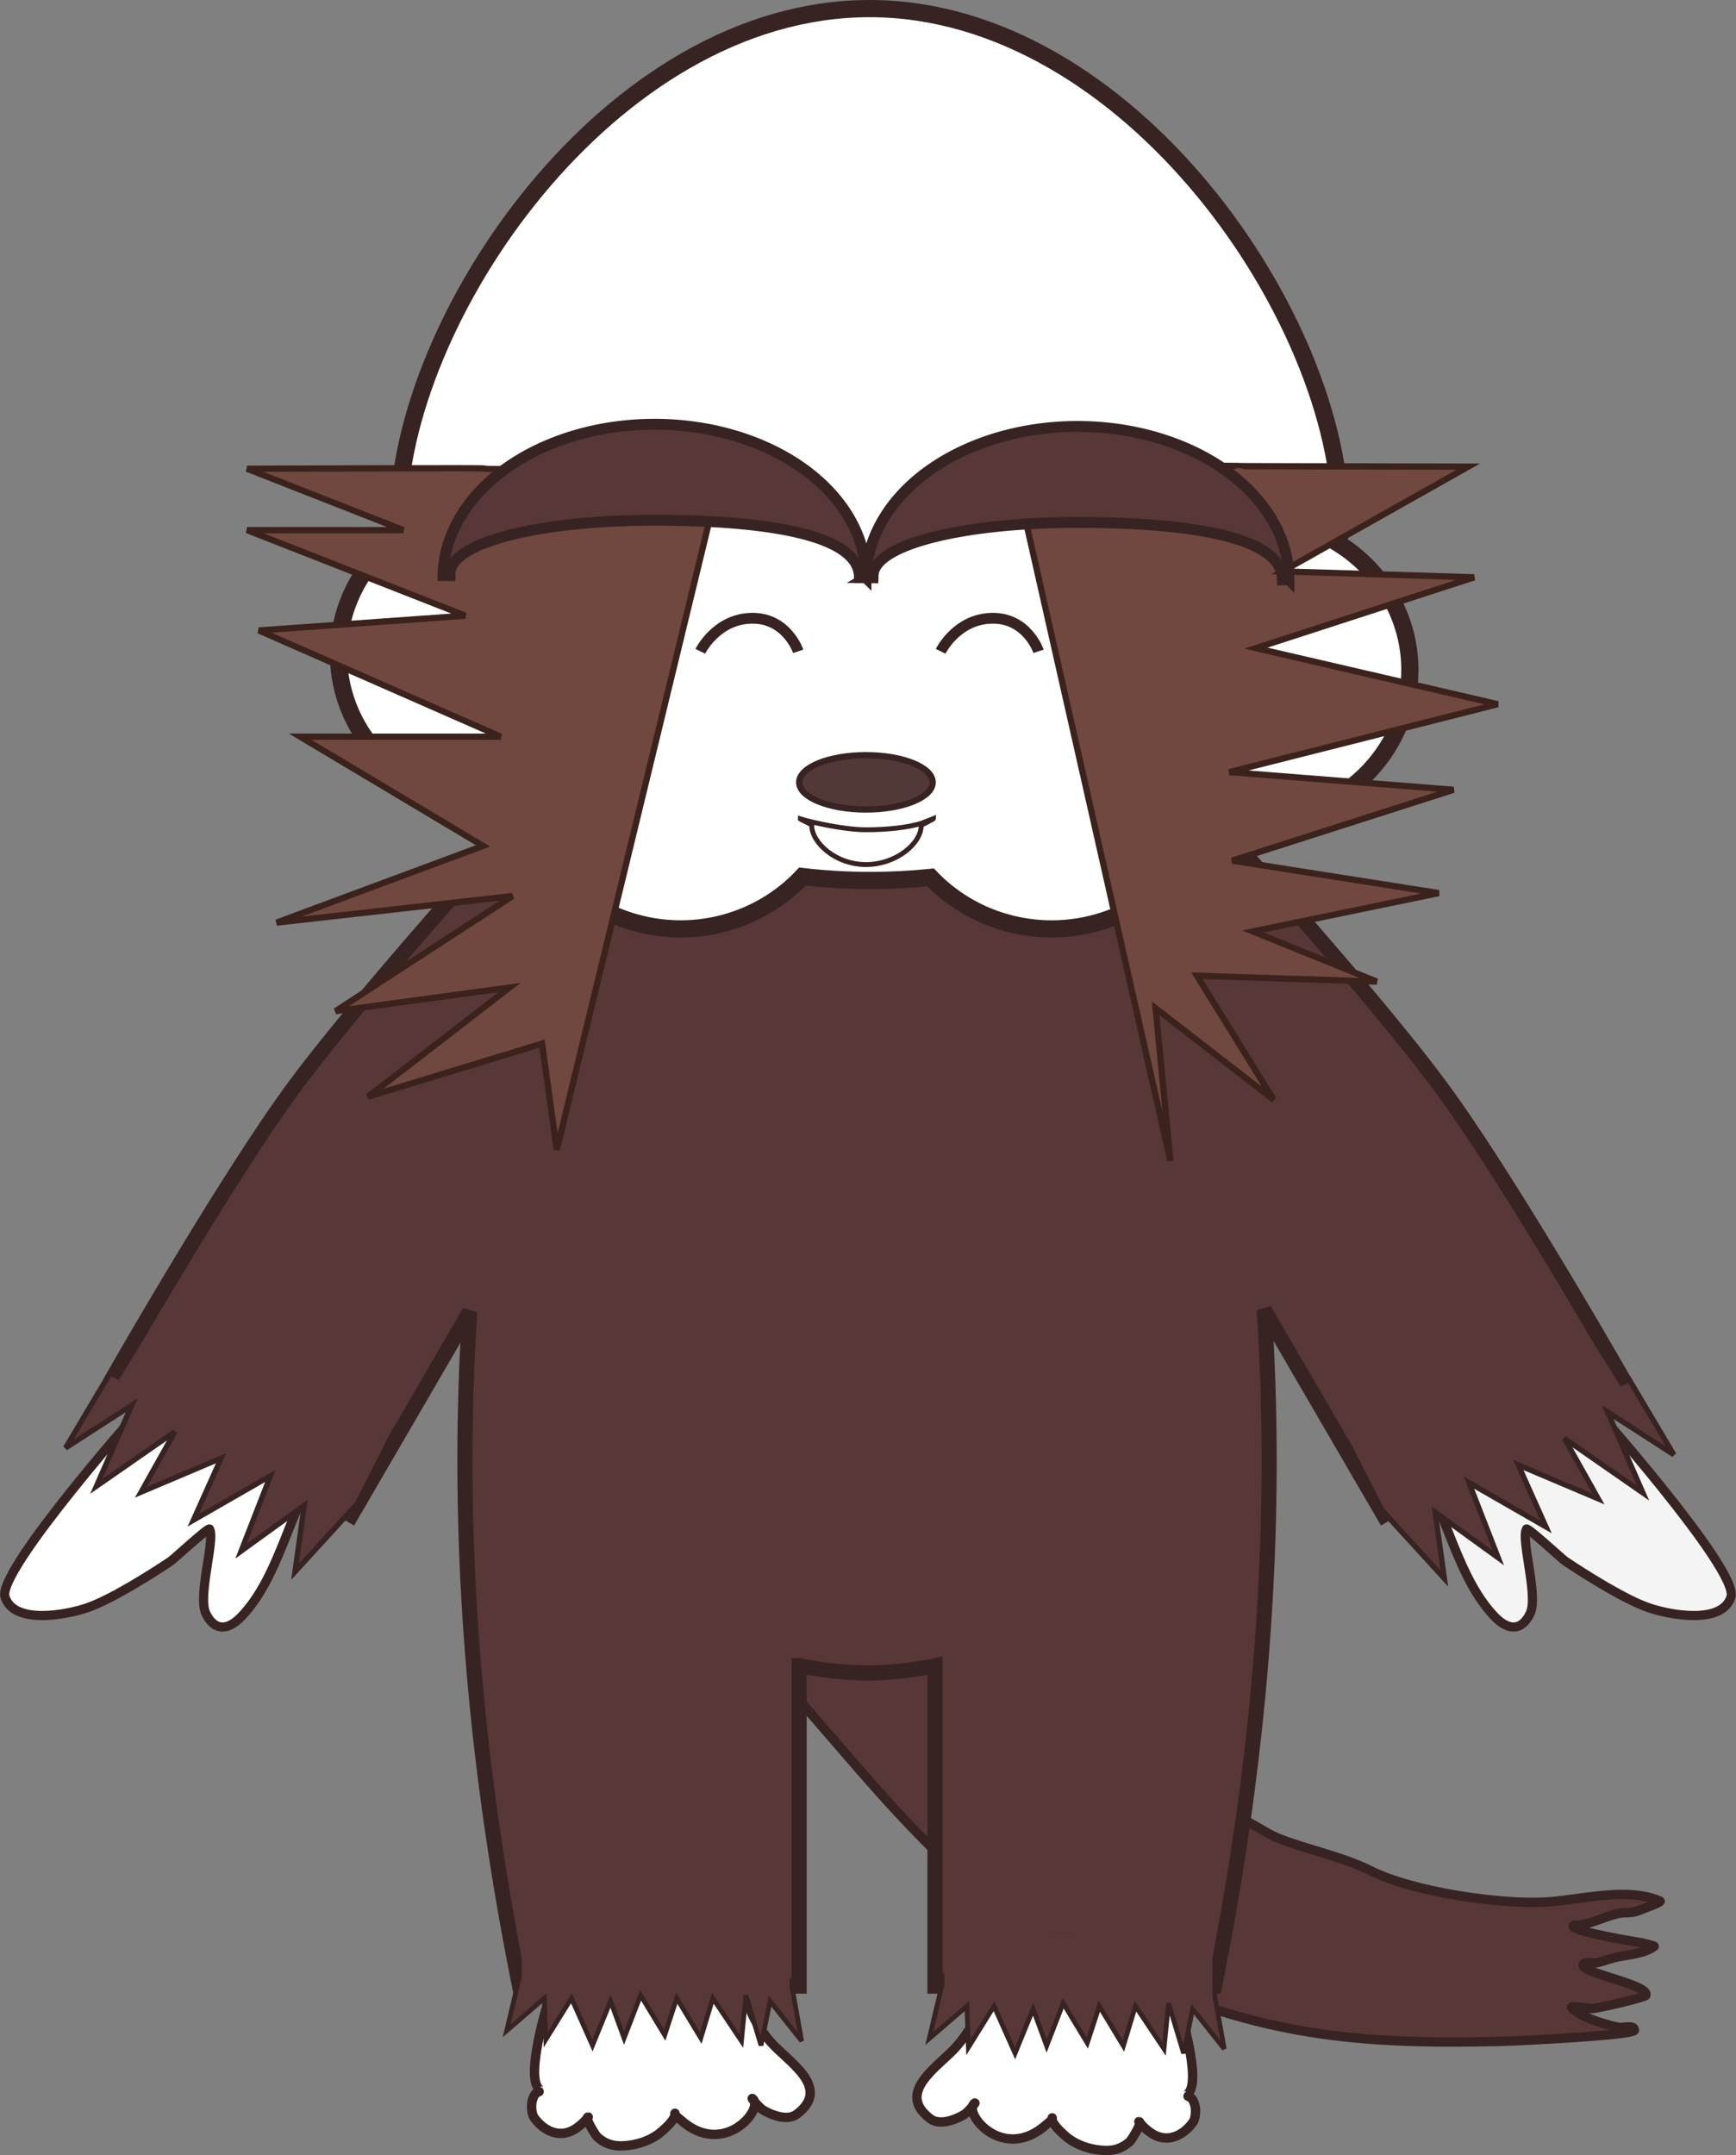 <?xml version="1.0" encoding="UTF-8" standalone="no"?>
<!-- Created with Inkscape (http://www.inkscape.org/) -->
<svg width="111.052mm" height="137.8mm" viewBox="0 0 111.052 137.8" version="1.1" id="svg1" xml:space="preserve" sodipodi:docname="monia1.svg" inkscape:version="1.3.2 (091e20e, 2023-11-25, custom)" xmlns:inkscape="http://www.inkscape.org/namespaces/inkscape" xmlns:sodipodi="http://sodipodi.sourceforge.net/DTD/sodipodi-0.dtd" xmlns:xlink="http://www.w3.org/1999/xlink" xmlns="http://www.w3.org/2000/svg" xmlns:svg="http://www.w3.org/2000/svg"><rect x="0" y="0" width="111.052" height="137.8" fill="#808080" stroke="none"/><sodipodi:namedview id="namedview1" pagecolor="#ffffff" bordercolor="#000000" borderopacity="0.25" inkscape:showpageshadow="2" inkscape:pageopacity="0.0" inkscape:pagecheckerboard="0" inkscape:deskcolor="#d1d1d1" inkscape:document-units="mm" inkscape:zoom="1.5110869" inkscape:cx="209.78278" inkscape:cy="264.37924" inkscape:window-width="1920" inkscape:window-height="1001" inkscape:window-x="-9" inkscape:window-y="-9" inkscape:window-maximized="1" inkscape:current-layer="svg1"/><defs id="defs1"><linearGradient id="linearGradient24"><stop style="stop-color:#5b9a43;stop-opacity:1;" offset="0" id="stop24"/><stop style="stop-color:#e5a138;stop-opacity:1;" offset="0.819" id="stop25"/></linearGradient><linearGradient xlink:href="#linearGradient24" id="linearGradient25" x1="176.09" y1="171.723" x2="232.215" y2="171.723" gradientUnits="userSpaceOnUse" gradientTransform="translate(-125.713,-56.863)"/></defs><path style="fill:#583737;fill-opacity:1;fill-rule:evenodd;stroke:#382323;stroke-width:0.6;stroke-dasharray:none;stroke-opacity:1" d="m 50.677,108.214 c 4.486,5.013 8.639,10.519 14.245,14.392 2.207,1.525 4.649,2.565 7.078,3.658 8.663,3.898 14.773,4.48 23.961,4.268 0.967,-0.022 8.593,-0.388 8.593,-0.722 0,-0.374 -0.742,-0.106 -1.105,-0.193 -0.846,-0.202 -2.205,-0.589 -2.87,-1.187 -0.3,-0.27 0.808,0 1.212,0 0.424,0 3.444,-0.715 3.494,-0.85 0.244,-0.66 -4.011,-1.409 -4.011,-1.909 0,-0.309 0.61,-0.101 0.909,-0.176 0.46,-0.116 0.924,-0.296 1.391,-0.385 0.736,-0.141 1.613,-0.202 2.246,-0.658 0.042,-0.03 -0.865,-0.24 -0.874,-0.241 -0.338,-0.044 -4.389,-0.722 -4.314,-1.059 0.025,-0.111 0.226,-0.034 0.339,-0.048 0.916,-0.118 1.671,-0.556 2.549,-0.754 0.385,-0.087 0.749,1e-5 1.141,-0.128 0.087,-0.029 1.664,-0.599 1.533,-0.658 -2.118,-0.953 -5.213,-0.039 -7.47,0.064 -2.892,0.132 -8.349,-0.663 -11.036,-2.006 -1.83,-0.915 -3.937,-1.313 -5.848,-2.054 -0.796,-0.309 -1.499,-0.858 -2.282,-1.203 -2.315,-1.019 -4.776,-1.897 -6.169,-4.22 -0.801,-1.336 -1.731,-2.965 -2.781,-4.124 -1.034,-1.141 -2.394,-1.964 -3.37,-3.193 -0.66,-0.832 -3.349,-4.787 -4.172,-5.118 -2.394,-0.964 -5.567,-0.471 -7.987,-0.048 -1.009,0.176 -2.929,-0.312 -3.69,0.529 -1.251,1.382 -0.128,3.945 -0.196,5.6 -0.031,0.752 -0.367,1.699 -0.517,2.423 z" id="path24"/><path id="rect10" style="fill:#583737;fill-opacity:1;fill-rule:evenodd;stroke:#382323;stroke-width:0.966;stroke-dasharray:none;stroke-opacity:1" d="m 55.485,52.062 a 25.096,27.455 0 0 0 -14.255,4.911 l -7.624,-4.884 c 0,0 -10.488,11.549 -14.88,17.539 -4.392,5.99 -11.472,18.398 -11.472,18.398 l 15.222,8.858 7.572,-13.01 c -0.855,13.187 0.04,27.457 3.19,43.122 h 17.883 v -20.494 a 25.096,27.455 0 0 0 4.366,0.469 25.096,27.455 0 0 0 4.322,-0.458 v 20.484 h 17.883 c 3.16,-15.715 4.049,-30.024 3.18,-43.245 l 7.643,13.133 15.222,-8.859 c 0,0 -7.08,-12.408 -11.472,-18.398 -4.392,-5.99 -14.88,-17.54 -14.88,-17.54 l -7.602,4.871 a 25.096,27.455 0 0 0 -14.295,-4.896 z"/><g id="layer2" transform="translate(-125.713,-56.863)"><g id="g8"><path id="path1" style="fill:#ffffff;fill-opacity:1;fill-rule:evenodd;stroke:#382323;stroke-width:1.1;stroke-dasharray:none;stroke-opacity:1" d="m 181.332,57.413 c -16.645,1.63e-4 -30.139,19.949 -30.139,32.686 0.019,0.328 0.047,0.656 0.084,0.983 -2.456,1.815 -3.9,4.623 -3.91,7.603 4e-5,5.315 4.478,9.623 10.001,9.623 0.527,-0.003 1.053,-0.046 1.573,-0.129 1.072,4.711 5.357,8.068 10.314,8.08 2.963,-0.006 5.788,-1.221 7.789,-3.348 1.42,0.162 2.852,0.246 4.288,0.251 1.308,-4.1e-4 2.615,-0.066 3.912,-0.196 1.997,2.093 4.797,3.285 7.732,3.293 4.667,-0.003 8.783,-2.978 10.133,-7.327 0.908,0.255 1.848,0.384 2.794,0.384 5.523,-1.1e-4 10,-4.309 10,-9.623 -8.8e-4,-3.261 -1.718,-6.301 -4.563,-8.074 0.065,-0.506 0.109,-1.013 0.13,-1.52 10e-6,-12.737 -13.494,-32.687 -30.139,-32.686 z"/><path style="fill:#70483f;fill-opacity:1;fill-rule:evenodd;stroke:#3b221d;stroke-width:0.4;stroke-dasharray:none;stroke-opacity:1" d="m 171.896,86.837 -10.565,43.549 -0.943,-6.793 -11.133,3.396 9.057,-6.982 -11.133,1.51 11.321,-7.359 -15.095,1.698 13.208,-4.906 -11.699,-6.982 h 12.831 l -15.473,-6.793 13.208,-0.943 -13.963,-5.472 h 10.001 l -10.001,-3.924 c 30.451,-0.112 -0.007,0.095 30.377,0 z" id="path3"/><path style="fill:#70483f;fill-opacity:1;fill-rule:evenodd;stroke:#3b221d;stroke-width:0.4;stroke-dasharray:none;stroke-opacity:1" d="m 190.521,86.583 10.058,44.501 -0.943,-9.756 7.548,5.849 -4.906,-7.925 11.51,0.377 -7.925,-3.208 11.888,-2.453 -13.208,-2.076 14.152,-4.529 -14.341,-1.132 17.171,-4.34 -15.473,-3.585 13.963,-4.529 -12.265,-0.377 11.888,-6.699 c -29.069,-0.059 0,0 -29.116,-0.12 z" id="path4"/><path id="path6" style="fill-opacity:0;fill-rule:evenodd;stroke:#382323;stroke-width:0.312;stroke-dasharray:none" d="m 184.641,109.511 c -0.906,0.275 -2.207,0.407 -3.534,0.408 -1.327,-6.3e-4 -3.305,-0.428 -4.211,-0.702 -0.003,0.033 0.738,0.362 0.738,0.396 0,1.14 1.537,2.531 3.473,2.531 1.936,0 3.534,-1.35 3.534,-2.49 0,-0.034 0.817,-0.429 0.814,-0.463 z"/><ellipse style="fill:#533838;fill-opacity:1;fill-rule:evenodd;stroke:#382323;stroke-width:0.4;stroke-dasharray:none;stroke-opacity:1" id="path5" cx="181.107" cy="106.887" rx="4.27" ry="1.737"/><path style="fill:#ffffff;fill-opacity:1;fill-rule:evenodd;stroke:#382323;stroke-width:0.6;stroke-dasharray:none;stroke-opacity:1" d="m 173.524,184.638 c 0.173,1.071 0.771,1.949 1.462,2.76 1.071,1.257 3.998,2.925 1.694,4.653 -0.602,0.451 -1.621,0.049 -2.157,-0.273 -0.273,-0.164 -0.878,-0.919 -0.642,-0.706 0.709,0.638 -1.872,3.819 -4.635,1.332 -0.031,-0.028 -0.42,-0.303 -0.357,-0.417 0.006,-0.011 0.02,0.135 0,0.176 -0.2,0.404 -0.476,0.653 -0.838,0.979 -0.503,0.453 -1.232,0.756 -1.908,0.866 -0.871,0.143 -1.557,0.091 -2.229,-0.513 -0.086,-0.078 -0.849,-1.268 -0.571,-1.268 0.001,0 -0.532,0.717 -1.248,0.963 -0.887,0.304 -1.735,-0.237 -2.229,-0.947 -0.145,-0.209 -0.287,-1.061 0.125,-1.524 0.05,-0.057 0.383,-0.19 0.378,-0.191 -1.149,-0.345 0.178,-4.9 0.371,-5.537 0.714,-2.356 4.761,-4.397 6.828,-4.509 1.1,-0.059 2.464,0.07 3.566,0.257 0.7,0.119 1.408,0.37 2.015,0.738 0.473,0.287 2.212,2.556 1.284,3.113 -0.26,0.156 -0.606,0.037 -0.909,0.048 z" id="path22"/><path style="fill:#ffffff;fill-opacity:1;fill-rule:evenodd;stroke:#382323;stroke-width:0.6;stroke-dasharray:none;stroke-opacity:1" d="m 188.386,184.931 c -0.173,1.071 -0.771,1.949 -1.462,2.76 -1.071,1.257 -3.998,2.925 -1.694,4.653 0.602,0.451 1.621,0.049 2.157,-0.273 0.273,-0.164 0.878,-0.919 0.642,-0.706 -0.709,0.638 1.872,3.819 4.635,1.332 0.031,-0.028 0.42,-0.303 0.357,-0.417 -0.006,-0.011 -0.02,0.135 0,0.176 0.2,0.404 0.476,0.653 0.838,0.979 0.503,0.453 1.232,0.756 1.908,0.866 0.871,0.143 1.557,0.091 2.229,-0.513 0.086,-0.078 0.849,-1.268 0.571,-1.268 -0.001,0 0.532,0.717 1.248,0.963 0.887,0.304 1.735,-0.237 2.229,-0.947 0.145,-0.209 0.287,-1.061 -0.125,-1.524 -0.05,-0.057 -0.383,-0.19 -0.378,-0.191 1.149,-0.345 -0.178,-4.9 -0.371,-5.537 -0.714,-2.356 -4.761,-4.397 -6.828,-4.509 -1.1,-0.059 -2.464,0.07 -3.566,0.257 -0.7,0.119 -1.408,0.37 -2.015,0.738 -0.473,0.287 -2.212,2.556 -1.284,3.113 0.26,0.156 0.606,0.037 0.909,0.048 z" id="path22-3"/><path style="fill:#ffffff;fill-opacity:1;fill-rule:evenodd;stroke:#382323;stroke-width:0.586;stroke-dasharray:none;stroke-opacity:1" d="m 145.997,150.818 c -1.838,2.899 -2.463,6.91 -4.834,9.403 -0.837,0.88 -1.717,0.985 -2.282,-0.194 -0.535,-1.115 0.604,-4.695 0.237,-5.396 -0.067,-0.128 -2.292,1.928 -2.502,2.068 -1.37,0.913 -3.831,2.459 -5.341,2.973 -1.301,0.443 -4.663,1.095 -5.24,-0.695 -0.55,-1.707 9.128,-12.568 9.161,-12.586 1.411,-0.771 3.837,-0.721 5.358,-0.485 2.07,0.322 3.416,2.235 4.783,3.635 0.126,0.129 0.489,0.191 0.541,0.372 0.084,0.291 0.079,0.603 0.118,0.905 z" id="path23"/></g><path id="path38" style="fill:#583737;fill-opacity:1;fill-rule:evenodd;stroke:#382323;stroke-width:0.696;stroke-dasharray:none;stroke-opacity:1" d="m 167.678,83.991 a 13.529,9.812 0 0 0 -13.624,9.672 l 0.452,0.005 c 0.002,-0.06 0.001,-0.114 0.004,-0.175 0.087,-1.971 5.812,-3.363 13.058,-3.363 7.246,0 13.015,0.929 13.12,3.577 10e-4,0.033 -7.4e-4,0.063 0,0.096 h 0.422 a 13.529,9.812 0 0 0 -13.433,-9.812 z m 13.433,9.812 0.452,0.005 c 0.002,-0.06 0.001,-0.114 0.004,-0.175 0.087,-1.971 5.813,-3.363 13.059,-3.363 7.246,0 13.014,0.929 13.12,3.577 0.001,0.033 -7.4e-4,0.063 0,0.095 h 0.423 a 13.529,9.812 0 0 0 -13.432,-9.812 h -4.3e-4 a 13.529,9.812 0 0 0 -13.624,9.672 z"/></g><path style="fill:#000000;fill-opacity:0;fill-rule:evenodd;stroke:#382323;stroke-width:0.69;stroke-dasharray:none;stroke-opacity:1" d="m 60.173,41.645 c 0,0 1.009,-2.065 3.271,-2.113 2.262,-0.048 2.993,2.113 2.993,2.113" id="path16"/><path style="fill:#000000;fill-opacity:0;fill-rule:evenodd;stroke:#382323;stroke-width:0.69;stroke-dasharray:none;stroke-opacity:1" d="m 44.798,41.645 c 0,0 1.009,-2.065 3.271,-2.113 2.262,-0.048 2.993,2.113 2.993,2.113" id="path15"/><path style="fill:#f4f4f4;fill-opacity:1;fill-rule:evenodd;stroke:#382323;stroke-width:0.586;stroke-dasharray:none;stroke-opacity:1" d="m 90.768,93.955 c 1.838,2.899 2.463,6.91 4.834,9.403 0.837,0.88 1.717,0.985 2.282,-0.194 0.535,-1.115 -0.604,-4.695 -0.237,-5.396 0.067,-0.128 2.292,1.928 2.502,2.068 1.37,0.913 3.831,2.459 5.341,2.973 1.301,0.443 4.663,1.095 5.24,-0.695 0.55,-1.707 -9.128,-12.568 -9.161,-12.586 -1.411,-0.771 -3.837,-0.721 -5.358,-0.485 -2.07,0.322 -3.416,2.235 -4.783,3.635 -0.126,0.129 -0.489,0.191 -0.541,0.372 -0.084,0.291 -0.079,0.603 -0.118,0.905 z" id="path21-3"/><path style="fill:#583737;fill-opacity:1;fill-rule:evenodd;stroke:#382323;stroke-width:0.303;stroke-dasharray:none;stroke-opacity:1" d="m 33.376,125.791 -0.963,4.054 2.407,-2.074 0.096,2.64 1.637,-2.64 1.348,3.017 1.155,-2.828 0.866,2.357 1.059,-2.734 1.54,2.545 0.77,-2.357 1.54,2.545 0.77,-2.545 1.829,2.734 0.289,-2.923 0.963,3.205 0.578,-2.828 2.022,2.545 -0.674,-3.771 z" id="path18"/><rect style="fill:#583737;fill-opacity:1;fill-rule:evenodd;stroke:#583737;stroke-width:0.302;stroke-dasharray:none;stroke-opacity:1" id="rect18" width="16.836" height="3.772" x="33.526" y="123.243" ry="0"/><path style="fill:#583737;fill-opacity:1;fill-rule:evenodd;stroke:#382323;stroke-width:0.303;stroke-dasharray:none;stroke-opacity:1" d="m 60.408,126.295 c -0.321,1.351 -0.642,2.703 -0.963,4.054 0.802,-0.691 1.605,-1.383 2.407,-2.074 0.032,0.88 0.064,1.76 0.096,2.64 0.546,-0.88 1.091,-1.76 1.637,-2.64 0.449,1.006 0.899,2.011 1.348,3.017 0.385,-0.943 0.77,-1.886 1.155,-2.828 0.289,0.786 0.578,1.571 0.866,2.357 0.353,-0.911 0.706,-1.823 1.059,-2.734 0.513,0.848 1.027,1.697 1.54,2.545 0.257,-0.786 0.513,-1.571 0.77,-2.357 0.513,0.848 1.027,1.697 1.54,2.545 0.257,-0.848 0.513,-1.697 0.77,-2.545 0.61,0.911 1.219,1.823 1.829,2.734 0.096,-0.974 0.193,-1.948 0.289,-2.923 0.321,1.068 0.642,2.137 0.963,3.205 0.193,-0.943 0.385,-1.886 0.578,-2.828 0.674,0.848 1.348,1.697 2.022,2.545 -0.225,-1.257 -0.449,-2.514 -0.674,-3.771 -5.744,-0.314 -11.489,-0.629 -17.233,-0.943 z" id="path19"/><rect style="fill:#583737;fill-opacity:1;fill-rule:evenodd;stroke:#583737;stroke-width:0.302;stroke-dasharray:none;stroke-opacity:1" id="rect19" width="16.836" height="3.772" x="60.558" y="123.747" ry="0"/><path style="fill:#583737;fill-opacity:1;fill-rule:evenodd;stroke:#382323;stroke-width:0.342;stroke-dasharray:none;stroke-opacity:1" d="m 23.009,95.975 -4.137,4.524 0.591,-4.242 -4.039,2.922 1.872,-4.807 -4.925,2.828 1.773,-3.959 -5.122,2.168 2.167,-3.865 -5.024,3.488 2.266,-5.184 -4.236,2.734 2.857,-4.807 z" id="path11"/><path id="rect13" style="fill:#583737;fill-opacity:1;fill-rule:evenodd;stroke:#583737;stroke-width:0.261;stroke-opacity:1" d="m 10.899,83.173 13.624,9.056 -1.886,3.689 -15.18,-7.227 z"/><path style="fill:#583737;fill-opacity:1;fill-rule:evenodd;stroke:#382323;stroke-width:0.342;stroke-dasharray:none;stroke-opacity:1" d="m 88.259,96.407 4.137,4.524 -0.591,-4.242 4.039,2.922 -1.872,-4.807 4.925,2.828 -1.773,-3.959 5.122,2.168 -2.167,-3.865 5.024,3.488 -2.266,-5.184 4.236,2.734 -2.857,-4.807 z" id="path11-6"/><path id="rect13-0" style="fill:#583737;fill-opacity:1;fill-rule:evenodd;stroke:#583737;stroke-width:0.261;stroke-opacity:1" d="m 100.369,83.604 -13.624,9.056 1.886,3.689 15.18,-7.227 z"/></svg>